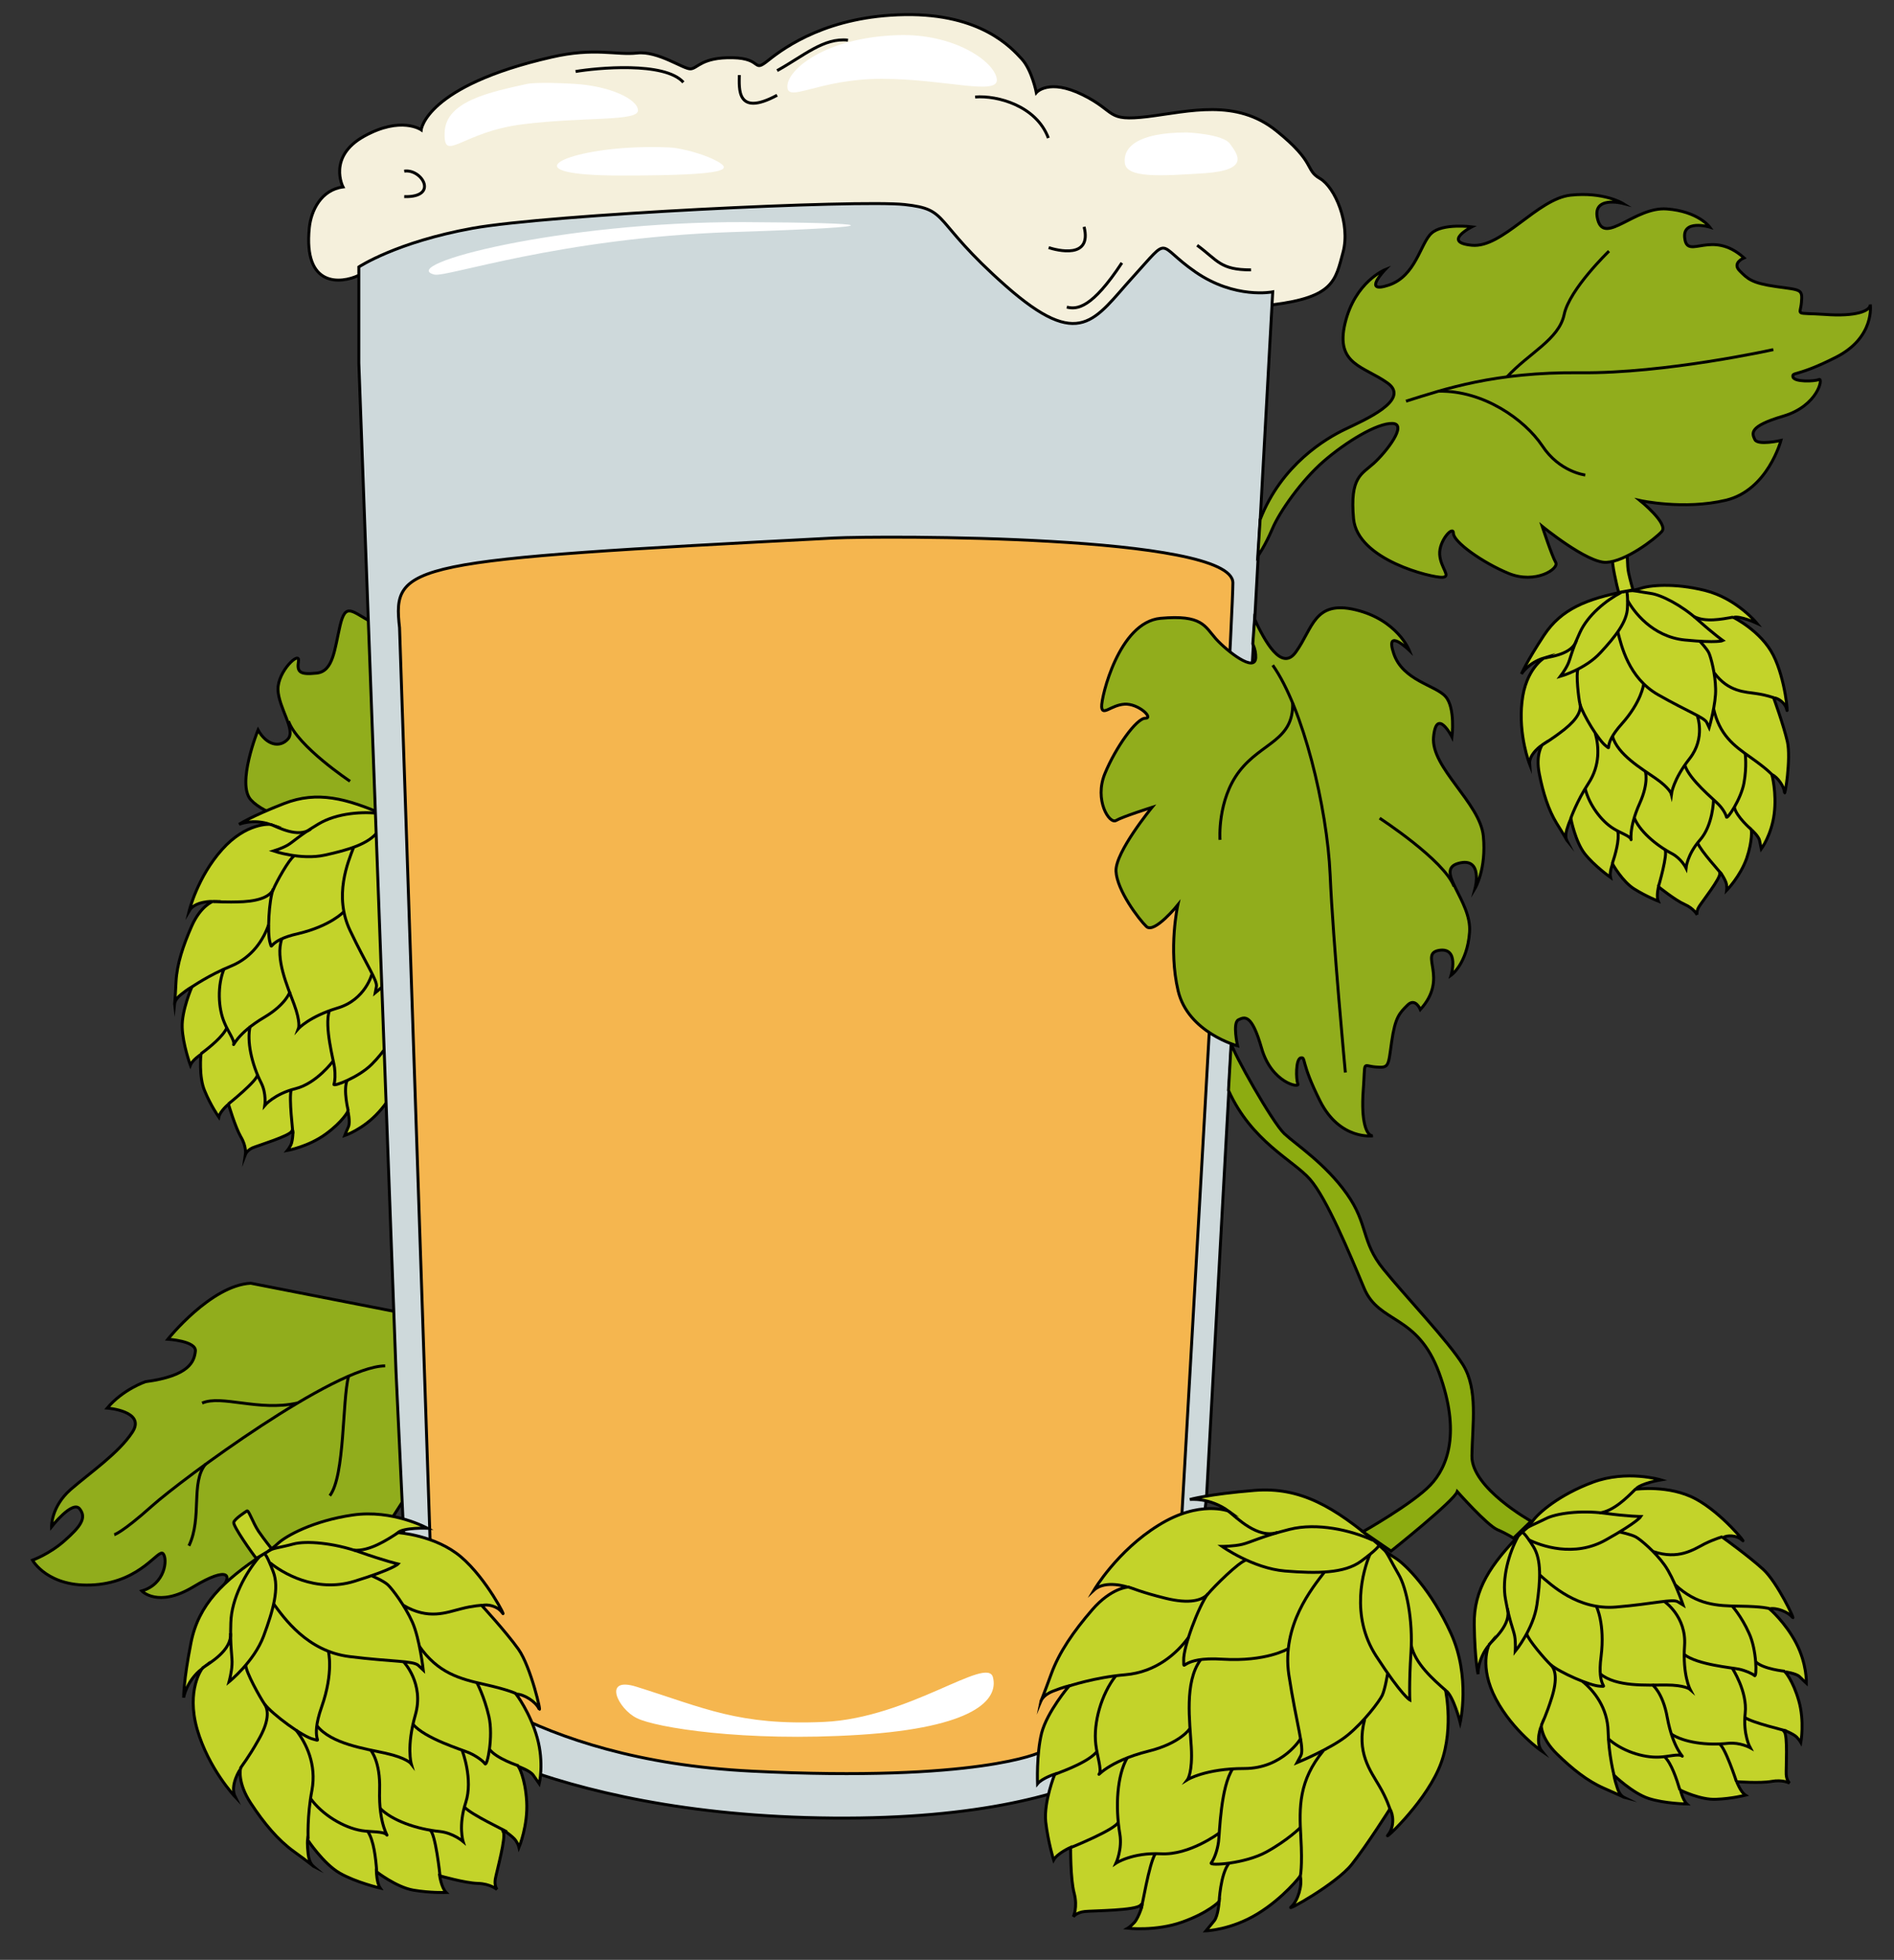 <?xml version="1.0" encoding="utf-8"?>
<!-- Generator: Adobe Illustrator 24.1.0, SVG Export Plug-In . SVG Version: 6.00 Build 0)  -->
<svg version="1.1" id="Livello_1" xmlns="http://www.w3.org/2000/svg" xmlns:xlink="http://www.w3.org/1999/xlink" x="0px" y="0px"
	 viewBox="0 0 646.6 668.8" style="enable-background:new 0 0 646.6 668.8;" xml:space="preserve">
<rect x="0" y="0" width="646.6" height="668.8" fill="#333333" stroke="none"/>
<style type="text/css">
	.st0{fill:#91AD1C;stroke:#000000;stroke-miterlimit:10;}
	.st1{fill:#C3D32A;stroke:#000000;stroke-miterlimit:10;}
	.st2{fill:none;stroke:#000000;stroke-miterlimit:10;}
	.st3{fill:#F5F0DC;stroke:#000000;stroke-miterlimit:10;}
	.st4{fill:#CED9DB;stroke:#000000;stroke-miterlimit:10;}
	.st5{fill:#F5B64F;stroke:#000000;stroke-miterlimit:10;}
	.st6{fill:#FFFFFF;}
	.st7{fill:#8DAC11;stroke:#000000;stroke-miterlimit:10;}
</style>
<path class="st0" d="M127,212.4c-6.9-3.7-9-7-10.9,1.1s-2.3,15.6-8,16.2s-6.8-0.3-6.2-4.1c0.6-3.7-7.1,3.4-7,9.7
	c0.2,6.3,6.2,13.8,3.4,16.9c-2.8,3.1-7.3,2.1-10.2-3.1c0,0-7.5,18.5-2.4,23.9c5,5.4,15.3,6.3,15.1,10.4c-0.2,4.1-0.3,6.8-2.3,6.8
	s-11,0.6-11,0.6s-2.6,13.3,4.7,17.2c7.3,3.9,12.3,3.7,16.2,1.5c3.9-2.3,11,1.8,7.3,6.7c-3.7,4.9-5.5,8-12.5,5.5c0,0-1,12.2,12,14.3
	c13,2.1,12.8-4.2,13.5,0s-3.9,7.3-5.5,9.3c-1.6,1.9,3.9,5,8.9,5c5,0,32.4-83.2,32.4-83.2L127,212.4z"/>
<g>
	<path class="st1" d="M131.7,278.3c-13.4-5.9-23.4-8.5-34.7-4.1s-15.4,7.1-15.4,7.1s4.7-2,10.6,0c0,0-8.1-0.7-16.4,8.6
		c-8.4,9.4-11.2,20.9-11.2,20.9c2-3.4,8.1-3.2,8.1-3.2s-4.1,1.4-7.2,8.3c-3,6.8-5.1,13.1-5.4,19.1c-0.3,6-0.5,7.8-0.5,7.8
		s-0.2-1.6,2.3-3.5c2.5-2,3.6-2.5,3.6-2.5s-3.5,8-3.3,13.8c0.2,5.8,2.8,12.9,2.8,12.9c0.7-1.8,3.6-3.7,3.6-3.7s-0.8,7.7,1.3,12.5
		c2,4.9,4.8,8.9,4.8,8.9c0.4-2,3.3-4.4,3.3-4.4s2.3,7.8,4.2,11.1c2,3.3,1.6,6,1.6,6s0.5-1.3,2.4-2.2c1.9-0.8,12.8-4.1,13.4-5.7
		c0.7-1.6,0.4,3.4-0.3,4.7c-0.7,1.3-1.2,1.9-1.2,1.9s7.2-1.3,13.1-5.6c5.9-4.3,7.6-7.8,7.6-7.8s0.8,3.6,0.2,5.2
		c-0.7,1.5-1.3,3.1-1.3,3.1s6.3-2.1,11.6-8c5.4-5.9,7.8-12.6,7.8-12.6c1.3,2.1,1.2,6.4,0,8.3c-1.2,1.9,9.5-9.1,11.9-15.1
		c2.5-6,5.4-16.6,5.4-16.6c1.3,1,2.5,4.1,1.5,6.5c-1,2.4,6.3-9.6,7.7-19.8c1.4-10.2-4-20.4-4-20.4c2.4,0.7,6,7,6,7
		s-0.8-12.1-8.8-21.5c-8.1-9.4-16.4-13.8-19.5-14.6C134.3,279.8,131.7,278.3,131.7,278.3z"/>
	<path class="st2" d="M130.3,277.7c-6.2-0.9-15.3-0.3-21.6,3.5c-6.4,3.8-8.6,6.1-10.5,7.2c-1.9,1.1-4.8,2-4.8,2s9.3,3.2,17.5,1.4
		c8.2-1.8,14.9-3.8,18.1-8c3.2-4.2,3.3-5.2,3.3-5.2"/>
	<path class="st2" d="M130.7,281.5c-0.5,4.7-0.4,16.8,9.1,24.8c9.5,8.1,11.7,8.5,11.7,8.5s-1.4-3.8-3.2-11.9
		c-1.9-8.2-5.8-15.7-8.8-18.4c-2.9-2.7-4.5-4.7-5.8-5.2"/>
	<path class="st2" d="M159.6,309.8c-4-1.8-9.6-4.4-12-8.7"/>
	<path class="st2" d="M92.3,281.3c2.5,0.9,9.4,4.8,13.8,1.6"/>
	<path class="st2" d="M100.4,292.1c-1.8,1.2-6.1,9-7,11.2c-0.9,2.2-3.9,4-10.3,4.4c-6.4,0.3-9.3-0.1-10.3,0"/>
	<path class="st2" d="M93.3,303.3c-1.5,3.8-2.1,15.3-1.1,18.4s-1.3-0.7,9.6-3.1c11-2.6,15.5-7.4,15.5-7.4"/>
	<path class="st2" d="M120.7,289.2c-1.9,5-6.8,16.5-1.2,28.3c5.6,11.8,9.4,17.1,9,19.2c-0.4,2.1-0.4,2.1-0.4,2.1s7.5-6.1,10.6-10.6
		c3.1-4.6,5.3-10.7,5.6-12.5c0.3-1.8-0.3-5.7-0.3-5.7"/>
	<path class="st2" d="M141.7,322.9c0.3,8.9,5.3,12.4,8.6,15.5c2.8,2.7,4.4,4.9,4.4,4.9"/>
	<path class="st2" d="M133.6,333.8c-3.9,9.3-1.8,15.8,0.8,23.2c2.7,7.4,2.8,9.7,2.8,9.7"/>
	<path class="st2" d="M91.7,315.6c-1.7,4.9-5.5,11.1-12.9,14.1c-7.4,3-13.3,7.1-13.3,7.1"/>
	<path class="st2" d="M96.2,320.4c-2.3,6.7,1.9,16.1,4.2,22.3c2.3,6.2,1.5,8.3,1.5,8.3s3.7-4.1,13.3-7c9.6-2.8,11.8-11.7,11.8-11.7"
		/>
	<path class="st2" d="M76.5,330.6c-2.3,5.6-2.1,13.4,0.2,18.6c1.1,2.7,3.4,5.8,3.1,7.1c-0.4,1.2,1-3.6,10.5-9.2
		c7.4-4.4,8.7-8.7,8.7-8.7"/>
	<path class="st2" d="M68.6,359.6c3.1-2.3,7.5-5.9,8.8-8.8"/>
	<path class="st2" d="M85.4,350.2c-1.2,5,0.5,12.9,3.8,19.4c1.8,3.6,1.2,7.6,1.2,7.6s3.3-3.9,10.5-5.7c7.2-1.8,12.8-9.4,12.8-9.4"/>
	<path class="st2" d="M112.4,345c-1.7,5.4,1.5,16.9,1.8,19.3c0.3,2.3,0.2,4.7-0.2,5.7c-0.4,1,8.4-2.3,12.9-6.8
		c4.5-4.5,6.7-8.7,6.7-8.7"/>
	<path class="st2" d="M118.5,368.7c-1.4,3.3,0.4,10.4,0.4,10.4"/>
	<path class="st2" d="M99.4,371.9c-0.8,3.1,0.6,14.1,0.6,14.9"/>
	<path class="st2" d="M87.9,366.7c0.1,2-9.9,10-9.9,10"/>
</g>
<path class="st0" d="M85.6,437.9C72,438.6,57.3,457,57.3,457s9.8,0.6,9.4,4.1s-2,8.4-17,10.4c0,0-7.6,2.5-13.1,9c0,0,13.3,1,8.6,8.2
	s-14.3,13.7-21.1,19.6c-6.7,5.9-6.5,12.7-6.5,12.7s7.2-9.2,9.6-6.1c2.5,3.1,0.2,6.1-5.1,10.8s-11,6.7-11,6.7s5.3,9.6,21.3,8.4
	s21.7-12.5,23.3-10.6s0.7,10.4-7.3,12.7c0,0,5.5,5.9,17.6-1.4s13.7-3.9,9.2,1s56.6-21.3,56.6-21.3l7.8-12.1l1.6-60.3L85.6,437.9z"/>
<path class="st3" d="M122.4,94c-6,2.8-18.9,4.2-16.8-16.3c0.6-5.8,4-12.9,11.5-13.9c0,0-5.4-10.3,7.2-17.3s19.5-2.2,19.5-2.2
	s1.5-15,44.5-24.8c14.7-3.4,22.1-0.6,29.2-1.4c7.2-0.8,15.9,5.6,18.3,5.4c2.4-0.2,3.8-4,14.3-3.8s6.6,5.4,12.3,0.8
	c5.8-4.6,20.5-15.1,46.5-15.5s36.4,11.3,39.9,15.1s5,11.5,5,11.5s4.2-5,15.9,0.8s7.7,9.1,22.1,7.4c14.3-1.8,30.2-6.2,43.9,4.8
	s9.7,13.3,14.9,16.3c5.2,3,10.5,15.5,7.9,25.2s-3.2,15.3-24,17.9c-20.9,2.5-56.5,17-56.5,17l-167.9-9.5L122.4,94z"/>
<path class="st4" d="M135.2,468.2l5.5,116.4c0,0,43.5,35,143.7,35.8s118.5-34.5,118.5-34.5l9-75l22.6-411.3c0,0-12.8,2.6-26.4-6.8
	S400,80,386.8,94.5s-17.9,25.6-43.5,3s-18.8-26-34.5-27.7c-15.8-1.7-121.5,3.4-147.5,8.1s-38.8,13.2-38.8,13.2v32.8L135.2,468.2z"/>
<path class="st5" d="M136.4,214.2c-2.5-22.1,2.2-23,148.2-30.6c16.2-0.8,136.3-1.2,136.3,15.3s-19.4,352.6-19.4,352.6L355,598
	c0,0-20.8,10.2-98.3,6.4s-108.5-37.9-108.5-37.9L136.4,214.2z"/>
<path class="st2" d="M196.5,24.4c7.1-1.2,30.4-3.5,36.8,3.7"/>
<path class="st2" d="M252.4,25.6c0,4.3-1.2,14.5,12.9,6.9"/>
<path class="st2" d="M265.3,24.1c9.2-5.1,15.9-11.3,24.2-10.4"/>
<path class="st2" d="M138,58.4c6-0.9,12,9,0,8.7"/>
<path class="st2" d="M163.3,35.2c-4.1,7.6,12.2,9.4,11.3,0"/>
<path class="st2" d="M332.9,33.1c7.6-0.6,20.9,3,25,14"/>
<path class="st2" d="M358,84.5c2.8,0.9,14.9,4.1,12.1-7.1"/>
<path class="st2" d="M364.2,104.8c3.5,0.9,8.6,0.4,18.8-15.1"/>
<path class="st2" d="M408.7,83.7c7.1,5.2,7.8,8.4,18.4,8.4"/>
<path class="st6" d="M405.2,45.2c-17.1,0-21.8,5.2-21.2,10.4c0.6,5.2,11.9,4.5,27.4,3.5c15.5-1.1,11-6.5,8.6-9.9
	C417.8,45.7,405.2,45.2,405.2,45.2z"/>
<path class="st6" d="M306.4,12c-24.6,0.8-37.6,11.7-37.6,17.5s10.6-2.6,32.2-2.6s40.2,6,39.3,0S325.6,11.3,306.4,12z"/>
<path class="st6" d="M230.5,50.5c-2-0.3-8.9-0.5-15.6-0.1c-23.8,1.3-39.8,9.5-2.9,9.5c38.4,0,37.6-2.2,32.8-4.9
	C241.3,53.1,235.6,51.3,230.5,50.5z"/>
<path class="st6" d="M180.1,28.6c-12.7,2.8-28,5.9-28.3,16.6c-0.4,10.7,5.7-0.2,26.7-2.8s39.3-0.9,39.3-4.7s-9.5-8.4-21.9-9.1
	S180.1,28.6,180.1,28.6z"/>
<path class="st1" d="M89.8,530.4c-13.6,9.1-22,17-24.6,30.2s-2.5,18.7-2.5,18.7s0.9-5.7,6.3-9.9c0,0-5.5,7.2-1.7,20.7
	c3.9,13.5,13,23.1,13,23.1c-2-4,1.8-9.6,1.8-9.6s-1.1,4.7,3.5,11.7s9.3,12.6,14.7,16.5c5.4,3.9,6.9,5.2,6.9,5.2s-1.6-0.8-2-4.3
	s-0.2-4.9-0.2-4.9s5.4,8.2,11,11.4s13.8,5.1,13.8,5.1c-1.2-1.7-1.3-5.6-1.3-5.6s6.8,5.3,12.6,6.3s11.2,0.8,11.2,0.8
	c-1.6-1.6-2.2-5.7-2.2-5.7s8.7,2.5,13,2.6s6.6,2.1,6.6,2.1s-1-1.2-0.6-3.6c0.4-2.3,3.8-14.5,2.7-16.1s3.4,1.6,4.3,3s1.1,2.3,1.1,2.3
	s3.1-7.5,2.6-15.7s-2.8-11.9-2.8-11.9s3.9,1.4,5,2.9c1.1,1.6,2.1,3,2.1,3s1.7-7.1-0.7-15.7c-2.4-8.6-7.2-14.9-7.2-14.9
	c2.7,0,6.7,2.6,7.8,5c1.1,2.3-2.8-14.4-7-20.3c-4.2-5.9-12.5-14.9-12.5-14.9c1.8-0.6,5.4,0.1,7,2.5c1.7,2.4-5.3-11.6-14.1-19.1
	s-21.6-8.3-21.6-8.3c2.1-1.8,10.1-1.5,10.1-1.5s-11.8-6.5-25.5-4.5s-22.8,7.2-25.4,9.6C92.7,528.8,89.8,530.4,89.8,530.4z"/>
<path class="st1" d="M87.5,531.8c-1.4-1.7-8-11.1-7.7-12.3s3.9-3.5,4.5-3.9s2,4,4,7c2,2.9,4.5,6,4.5,6L87.5,531.8z"/>
<path class="st2" d="M88.4,531.4c-4.5,5.3-9.4,14.1-9.6,22.4c-0.3,8.3,0.6,11.8,0.4,14.3c-0.1,2.5-1,5.8-1,5.8s8.5-6.8,11.8-15.6
	c3.3-8.9,5.4-16.4,3.3-21.9s-2.9-6.2-2.9-6.2"/>
<path class="st2" d="M92.2,533.3c4,3.3,15.5,10.4,28.8,6.3s14.9-5.9,14.9-5.9s-4.4-1-13.2-4.1s-18.2-3.9-22.6-2.7s-7.1,1.4-8.4,2.3"
	/>
<path class="st2" d="M136.1,522.9c-4.1,2.7-10,6.5-15.3,6.1"/>
<path class="st2" d="M69,569.3c2.3-1.7,10.2-6,9.7-12"/>
<path class="st2" d="M83.9,568.2c0,2.4,4.9,11.1,6.4,13.3s1.5,6.1-2.1,12.3c-3.5,6.2-5.6,8.7-6.2,9.7"/>
<path class="st2" d="M90.3,581.5c2.8,3.6,13.1,11.2,16.7,12c3.6,0.9-1.4,0.9,2.8-11c4.2-11.9,2.3-19,2.3-19"/>
<path class="st2" d="M93.4,547.3c3.5,4.7,11.4,16.2,25.9,18c14.4,1.8,21.8,1.4,23.5,3s1.7,1.6,1.7,1.6s-1.2-10.6-3.7-16.3
	c-2.5-5.6-6.9-11.4-8.4-12.8s-5.6-3.1-5.6-3.1"/>
<path class="st2" d="M137.7,547.8c8.6,5.1,14.8,2.4,19.7,1.2c4.2-1.1,7.2-1.2,7.2-1.2"/>
<path class="st2" d="M143.1,561.7c6.4,9.2,13.8,11.2,22.3,13.1s10.9,3.2,10.9,3.2"/>
<path class="st2" d="M101,590.3c3.6,4.6,7.1,11.8,5.5,20.6c-1.7,8.8-1.3,16.7-1.3,16.7"/>
<path class="st2" d="M108.2,588.9c4.9,6.2,16.3,7.8,23.5,9.4c7.2,1.6,8.7,3.6,8.7,3.6s-1.7-5.9,1.4-16.7c3.1-10.7-4-18.1-4-18.1"/>
<path class="st2" d="M106,613.7c3.9,5.5,11.3,10,17.5,11c3.1,0.5,7.5,0.2,8.5,1.4c0.9,1.1-2.8-3.2-2.4-15.4c0.3-9.6-3-13.4-3-13.4"
	/>
<path class="st2" d="M128.6,638.5c-0.3-4.3-1-10.6-3.1-13.6"/>
<path class="st2" d="M129.7,617c4,4.2,12.5,7.2,20.5,8c4.5,0.5,7.9,3.4,7.9,3.4s-1.7-5.4,0.9-13.3s-1.2-17.7-1.2-17.7"/>
<path class="st2" d="M141,588.4c4.1,4.9,16.8,8.7,19.3,9.8c2.4,1.1,4.6,2.7,5.3,3.7s2.9-9.3,1.3-16.2s-4.1-11.5-4.1-11.5"/>
<path class="st2" d="M167,596.8c2.3,3.3,10.1,5.8,10.1,5.8"/>
<path class="st2" d="M158.6,616.7c2.4,2.6,13.6,7.8,14.4,8.4"/>
<path class="st2" d="M146.8,624.5c1.9,1.1,3.4,15.4,3.4,15.4"/>
<path class="st1" d="M470.3,526.8c-14.7-12.5-26.3-19.5-42.1-18.2s-22,3.1-22,3.1s6.7-0.8,13.3,4c0,0-9.9-4-24,4.8
	c-14.1,8.7-22,22.1-22,22.1c3.9-3.6,11.5-1,11.5-1s-5.7,0.3-12.1,7.7s-11.3,14.5-14,21.9s-3.6,9.5-3.6,9.5s0.4-2.1,4.2-3.6
	c3.8-1.5,5.5-1.8,5.5-1.8s-7.5,8.8-9.4,16.1c-1.8,7.3-1.4,17.3-1.4,17.3c1.6-1.9,5.9-3.3,5.9-3.3s-3.8,9.4-3.1,16.3
	c0.8,6.9,2.7,13,2.7,13c1.3-2.3,5.8-4.3,5.8-4.3s-0.1,10.7,1.2,15.6c1.3,4.9-0.3,8.1-0.3,8.1s1.1-1.5,3.9-1.8s17.6-0.3,19.1-2.2
	c1.5-1.8-0.7,4.4-2.1,5.9s-2.3,2-2.3,2s9.6,1.1,18.6-2.1c9-3.2,12.6-7,12.6-7s-0.3,4.9-1.7,6.6s-2.8,3.4-2.8,3.4s8.6-0.3,17.6-5.8
	s14.6-12.9,14.6-12.9c0.8,3.1-0.8,8.5-3.1,10.5c-2.3,2,15.4-7.8,20.7-14.5c5.3-6.7,13-18.9,13-18.9c1.2,1.8,1.6,6.1-0.6,8.8
	s11.5-9.7,17.1-22.1c5.7-12.4,2.5-27.2,2.5-27.2c2.7,1.8,5,11,5,11s3.6-15.5-3.1-30.3s-15.5-23.6-19-25.8
	C472.9,529.6,470.3,526.8,470.3,526.8z"/>
<path class="st2" d="M468.7,525.6c-7.5-3.4-19-6.1-28.5-3.7s-13.2,4.4-16.1,5.1c-2.9,0.7-6.9,0.7-6.9,0.7s10.5,7.5,21.5,8.4
	s20.3,0.8,25.9-3.3s6.1-5.3,6.1-5.3"/>
<path class="st2" d="M467.7,530.4c-2.4,5.6-6.8,20.9,2.1,34.7c8.9,13.7,11.5,15,11.5,15s-0.3-5.3,0.4-16.3
	c0.7-10.9-1.5-21.9-4.2-26.5s-3.9-7.6-5.3-8.8"/>
<path class="st2" d="M493.6,576.9c-4.3-3.8-10.5-9.2-11.8-15.4"/>
<path class="st2" d="M419.4,515.7c2.7,2.1,10,9.6,16.8,7.2"/>
<path class="st2" d="M425.5,532.3c-2.7,0.8-11,9.1-13,11.5s-6.5,3.6-14.6,1.6c-8.2-2-11.7-3.6-12.9-3.9"/>
<path class="st2" d="M412.4,543.8c-3.2,4.3-8.5,18.4-8.3,22.8s-1.5-1.4,13.3-0.4c14.8,0.9,22.2-3.5,22.2-3.5"/>
<path class="st2" d="M452.2,536.4c-4.2,5.5-14.7,18.2-12.2,35.1c2.6,16.9,5.4,25.1,4.1,27.6c-1.3,2.4-1.3,2.4-1.3,2.4
	s11.7-4.8,17.3-9.4c5.6-4.6,10.8-11.5,11.8-13.6c1-2.2,1.8-7.3,1.8-7.3"/>
<path class="st2" d="M465.9,586.7c-3,11.3,2,17.6,5,22.8c2.6,4.4,3.6,7.8,3.6,7.8"/>
<path class="st2" d="M451.8,597.4c-8.4,10.2-8.3,19.2-7.7,29.5c0.6,10.3-0.2,13.4-0.2,13.4"/>
<path class="st2" d="M405.8,558.7c-4,5.5-11.1,11.9-21.6,12.8c-10.5,0.9-19.4,3.9-19.4,3.9"/>
<path class="st2" d="M409.8,566.5c-5.5,7.6-3.6,21-3.1,29.7s-1.3,11.1-1.3,11.1s6.2-3.8,19.4-3.8c13.2,0,19.3-10.3,19.3-10.3"/>
<path class="st2" d="M380.9,571.9c-4.9,6.2-7.7,16-6.8,23.4c0.4,3.7,2.1,8.6,1.2,10c-1,1.4,2.7-4.2,16.7-7.7
	c11-2.7,14.2-7.7,14.2-7.7"/>
<path class="st2" d="M360.1,605.5c4.7-1.8,11.7-4.5,14.4-7.8"/>
<path class="st2" d="M384.8,599.9c-3.4,5.9-4.1,16.5-2.5,25.9c0.9,5.2-1.3,10-1.3,10s5.6-3.7,15.4-3.2c9.7,0.5,19.7-7,19.7-7"/>
<path class="st2" d="M420.9,603.5c-4.2,6.2-4.5,21.9-4.9,25s-1.6,6.1-2.5,7.2c-0.9,1.1,11.5,0.3,18.8-3.7s11.7-8.4,11.7-8.4"/>
<path class="st2" d="M419.6,635.8c-3,3.7-3.4,13.3-3.4,13.3"/>
<path class="st2" d="M394.4,632.6c-2.2,3.6-4.4,17.9-4.9,19"/>
<path class="st2" d="M381.8,621.7c-0.6,2.5-16.3,8.8-16.3,8.8"/>
<g>
	<path class="st1" d="M519.2,523.3c-10.2,10.5-16.1,19-15.9,31.1s1.3,16.9,1.3,16.9s-0.2-5.1,3.7-9.9c0,0-3.5,7.3,2.4,18.4
		c5.9,11.1,15.7,17.8,15.7,17.8c-2.5-3.1-0.2-8.7-0.2-8.7s-0.1,4.3,5.3,9.6c5.3,5.2,10.5,9.3,16,11.7s7.1,3.2,7.1,3.2
		s-1.6-0.4-2.5-3.4c-1-3-1.1-4.2-1.1-4.2s6.3,6.1,11.8,7.9c5.5,1.8,13.1,1.9,13.1,1.9c-1.4-1.3-2.2-4.7-2.2-4.7s6.9,3.4,12.2,3.1
		c5.3-0.2,10-1.4,10-1.4c-1.7-1.1-3-4.6-3-4.6s8.1,0.6,11.9-0.1c3.8-0.7,6.2,0.6,6.2,0.6s-1.1-0.9-1.2-3c-0.1-2.1,0.6-13.4-0.7-14.6
		c-1.3-1.2,3.3,0.8,4.3,1.9c1,1.1,1.4,1.8,1.4,1.8s1.3-7.2-0.7-14.2s-4.7-9.9-4.7-9.9s3.7,0.5,4.9,1.6c1.2,1.2,2.4,2.3,2.4,2.3
		s0.2-6.6-3.5-13.7s-9.1-11.7-9.1-11.7c2.4-0.5,6.4,1.1,7.8,2.9c1.4,1.8-5.2-12.1-10-16.4c-4.8-4.4-13.7-10.8-13.7-10.8
		c1.4-0.9,4.7-0.9,6.6,0.9c1.9,1.8-6.8-9.2-15.9-14.1c-9.1-4.9-20.5-3.3-20.5-3.3c1.5-2,8.6-3.2,8.6-3.2s-11.6-3.5-23.2,0.8
		c-11.6,4.3-18.7,10.6-20.5,13.2C521.5,521.4,519.2,523.3,519.2,523.3z"/>
	<path class="st2" d="M518.2,524.4c-3,5.5-5.6,14.2-4.2,21.5c1.3,7.3,2.7,10.2,3.1,12.4c0.4,2.2,0.2,5.2,0.2,5.2s6.2-7.6,7.4-15.9
		s1.6-15.3-1.2-19.8s-3.7-4.9-3.7-4.9"/>
	<path class="st2" d="M521.8,525.4c4.2,2.1,15.6,6.2,26.4,0.1c10.9-6.1,12-8,12-8s-4.1,0-12.3-1.1c-8.3-1.1-16.7,0-20.3,1.9
		c-3.6,1.8-6,2.6-6.9,3.6"/>
	<path class="st2" d="M558.4,508.1c-3.1,3.1-7.5,7.5-12.3,8.2"/>
	<path class="st2" d="M508.3,561.3c1.7-2,7.8-7.1,6.3-12.4"/>
	<path class="st2" d="M521.2,557.5c0.5,2.1,6.3,8.8,8.1,10.5c1.8,1.6,2.4,5.1,0.5,11.2c-1.9,6.1-3.3,8.7-3.6,9.6"/>
	<path class="st2" d="M529.3,568c3.1,2.7,13.6,7.3,16.9,7.4s-1.1,1,0.4-10.1c1.4-11.2-1.6-17.1-1.6-17.1"/>
	<path class="st2" d="M525.6,537.4c4,3.5,13.1,12.1,26.1,11s19.3-2.9,21.1-1.8c1.8,1.1,1.8,1.1,1.8,1.1s-3.1-9.1-6.3-13.6
		s-8.2-8.7-9.8-9.6c-1.6-0.9-5.5-1.7-5.5-1.7"/>
	<path class="st2" d="M564.5,529.5c8.5,2.8,13.5-0.6,17.5-2.7c3.5-1.7,6.1-2.4,6.1-2.4"/>
	<path class="st2" d="M571.9,540.8c7.4,6.9,14.2,7.2,22,7.3c7.9,0.1,10.1,0.8,10.1,0.8"/>
	<path class="st2" d="M540.3,573.8c4,3.3,8.5,9,8.7,17s2,14.9,2,14.9"/>
	<path class="st2" d="M546.3,571.2c5.5,4.5,15.8,3.8,22.4,3.8s8.3,1.5,8.3,1.5s-2.6-4.9-1.9-14.9s-6.9-15.1-6.9-15.1"/>
	<path class="st2" d="M549,593.3c4.5,4.1,11.8,6.6,17.5,6.3c2.9-0.1,6.6-1.2,7.7-0.4c1,0.8-3-2.2-5-13.1c-1.5-8.5-5.1-11.2-5.1-11.2
		"/>
	<path class="st2" d="M573.5,610.8c-1.1-3.7-2.9-9.1-5.2-11.3"/>
	<path class="st2" d="M570.5,591.7c4.3,2.9,12.3,4,19.5,3.2c4-0.4,7.5,1.5,7.5,1.5s-2.5-4.5-1.7-11.8c0.8-7.4-4.4-15.3-4.4-15.3"/>
	<path class="st2" d="M575,564.6c4.5,3.5,16.4,4.5,18.7,5s4.5,1.5,5.3,2.2s0.8-8.7-1.9-14.5c-2.6-5.8-5.8-9.3-5.8-9.3"/>
	<path class="st2" d="M599.4,567.1c2.6,2.5,9.9,3.2,9.9,3.2"/>
	<path class="st2" d="M595.7,586.1c2.6,1.8,13.4,4.3,14.2,4.6"/>
	<path class="st2" d="M586.9,595.1c1.9,0.6,5.9,12.8,5.9,12.8"/>
</g>
<path class="st1" d="M554.8,201.8c-13,2.6-21.7,5.9-27.7,15s-7.7,13.2-7.7,13.2s2.4-3.9,7.8-5.5c0,0-6.4,3.7-7.6,15
	c-1.3,11.3,2.6,21.3,2.6,21.3c-0.3-3.6,4.3-6.6,4.3-6.6s-2.3,3.2-1,9.8c1.3,6.6,3.1,12.3,5.9,16.9c2.9,4.6,3.6,6,3.6,6
	s-0.9-1.1-0.1-3.8c0.8-2.7,1.4-3.7,1.4-3.7s1.5,7.8,4.7,11.9s8.8,8.1,8.8,8.1c-0.4-1.7,0.7-4.6,0.7-4.6s3.4,6.1,7.5,8.6
	c4,2.5,8.1,4.1,8.1,4.1c-0.7-1.7,0.1-4.9,0.1-4.9s5.7,4.6,8.9,6s4.3,3.6,4.3,3.6s-0.4-1.2,0.7-2.9c1-1.6,7.3-9.6,7-11.2
	s2.1,2.3,2.3,3.6c0.2,1.4,0.1,2.1,0.1,2.1s4.6-4.7,6.8-10.9c2.1-6.2,1.6-9.8,1.6-9.8s2.5,2.2,2.8,3.7s0.6,2.9,0.6,2.9
	s3.5-4.8,4.4-12s-0.8-13.4-0.8-13.4c2,0.9,4.2,4.1,4.3,6.1s2.3-11.6,1-17.3s-4.7-15-4.7-15c1.5,0.1,4,1.7,4.5,4.1
	c0.5,2.3-0.4-10.3-4.6-18.6s-13.6-12.9-13.6-12.9c2.1-0.7,8,2,8,2s-6.9-8.5-17.7-11.2s-19.3-1.7-22-0.7
	C557.4,201.6,554.8,201.8,554.8,201.8z"/>
<path class="st1" d="M552.6,202.2c-0.5-1.7-2.6-10.8-2-11.6s4-1.4,4.6-1.5s0.2,3.6,0.8,6.4s1.5,5.8,1.5,5.8L552.6,202.2z"/>
<path class="st2" d="M553.4,202.2c-5,2.6-11.4,7.7-14.1,13.8c-2.8,6.1-3.2,9-4.1,10.8c-0.9,1.9-2.5,4-2.5,4s8.5-2.4,13.7-8.1
	c5.2-5.6,9.1-10.6,9.2-15.4c0.2-4.8-0.3-5.6-0.3-5.6"/>
<path class="st2" d="M555.6,204.8c2,3.7,8.4,12.5,19.6,13.6c11.2,1.1,13,0.2,13,0.2s-3-2.1-8.6-7.1s-12.4-8.5-16.1-9
	c-3.6-0.5-5.8-1.1-7-0.9"/>
<path class="st2" d="M591.7,210.6c-3.9,0.7-9.5,1.8-13.4-0.2"/>
<path class="st2" d="M527.2,224.6c2.3-0.6,9.4-1.3,11-6"/>
<path class="st2" d="M538.7,228.4c-0.7,1.8,0.2,9.8,0.7,11.9s-0.8,5-5.3,8.6c-4.6,3.6-6.9,4.8-7.6,5.3"/>
<path class="st2" d="M539.4,240.3c1,3.6,6.4,12.4,8.8,14.2c2.4,1.8-1.4,0.2,5.4-7.4c6.8-7.6,7.5-13.5,7.5-13.5"/>
<path class="st2" d="M552.3,215.6c1.2,4.6,3.6,15.7,13.8,21.5s15.9,7.8,16.6,9.5c0.8,1.7,0.8,1.7,0.8,1.7s2.4-8.3,2.2-13.3
	c-0.1-5-1.6-10.7-2.3-12.2s-3.2-4.1-3.2-4.1"/>
<path class="st2" d="M585.3,229.7c4.8,6.4,10.4,6.4,14.4,7c3.5,0.5,5.8,1.4,5.8,1.4"/>
<path class="st2" d="M585,241.8c2,8.9,6.8,12.6,12.7,16.7c5.8,4.1,7.2,5.8,7.2,5.8"/>
<path class="st2" d="M544.6,250.2c1.3,4.5,1.7,11-2.3,17.1c-4,6.1-6.1,12.1-6.1,12.1"/>
<path class="st2" d="M550.5,251.3c1.8,6.2,9.8,10.9,14.7,14.3s5.4,5.4,5.4,5.4s0.6-5,6.2-12.1c5.6-7.1,2.6-14.8,2.6-14.8"/>
<path class="st2" d="M541.2,269.2c1.3,5.3,5.4,11,9.7,13.6c2.2,1.4,5.6,2.5,5.9,3.6s-1.1-3.2,3-12.3c3.2-7.1,1.9-10.9,1.9-10.9"/>
<path class="st2" d="M550.4,294.8c1.1-3.3,2.5-8.2,1.9-11.1"/>
<path class="st2" d="M557.9,279c1.7,4.4,7.2,9.3,12.9,12.3c3.2,1.7,4.8,4.9,4.8,4.9s0.4-4.6,4.8-9.6c4.4-5,4.6-13.6,4.6-13.6"/>
<path class="st2" d="M575.2,261.1c1.5,4.9,9.9,11.7,11.4,13.3c1.5,1.5,2.6,3.4,2.8,4.4s5-6.1,6-11.7s0.4-9.9,0.4-9.9"/>
<path class="st2" d="M592.1,275.5c0.7,3.2,5.7,7.5,5.7,7.5"/>
<path class="st2" d="M579.6,287.7c1,2.7,7.8,10,8.2,10.7"/>
<path class="st2" d="M568.4,289.9c1.1,1.4-2.2,12.6-2.2,12.6"/>
<path class="st7" d="M420.5,353.6c0,0-0.5-0.1-0.1,2.6s14,26.9,18.1,30.7s14,10.2,21.3,20.5c7.4,10.4,4.8,16.2,12.5,25.7
	s22.1,24.5,27.2,32.7c5.1,8.3,3.2,20,3,31s20.2,22.3,20.2,22.3l-6,5.8c0,0-2-1.4-5.5-2.9s-13.7-13-13.7-13
	c-1,3.1-22.6,20.3-22.6,20.3l-9.6-6.6c0,0,17-9.6,23-15.9s10.4-18.1,3-38.3s-20.5-16.7-25.6-28.9c-5.1-12.2-12.8-30.7-18.5-37.2
	s-19.9-12.8-27.8-30.3l0.9-15.9"/>
<path class="st0" d="M430.2,177.3c7.3-18.8,22.5-27.7,29-30.8c6.4-3.1,22.6-10,14.5-15.8s-17.9-6.2-14.5-20.4S472.9,92,472.9,92
	s-8.1,8.4,1.2,5.3s10.8-14.3,14.6-17.7c3.8-3.5,13.8-2.2,13.8-2.2s-10.4,5.3,0,6.3s22.4-15.9,33.7-17.1s17.8,2.8,17.8,2.8
	s-10.9-2.8-8.5,5.7s12.7-4.6,23.5-3.8s14.7,6.2,14.7,6.2s-9.7-2.9-8.5,4.1c1.1,7,9.2-3.5,20.2,6.4c0,0-4.2,1.7-1.5,4.4
	c2.7,2.7,4,4.2,12.5,5.4s9,0.8,8.6,5.4c-0.4,4.7-2.6,3.4,8,4.1c10.6,0.8,15.6-1.2,15.5-3.4c0,0,1.7,11.2-11.7,18s-15,4.9-14.7,6.7
	c0.3,1.8,7.4,1.6,8.9,0.9c1.5-0.7-0.3,9-12.2,12.5s-10.7,5.9-9.7,8s8.9,0.3,8.9,0.3s-4.5,17-18.8,20.4s-29.3,0.1-29.3,0.1
	s9.9,8,7.4,10.6c-2.5,2.7-12.4,10.2-18.9,10.5s-21.9-12.3-21.9-12.3s3.3,10.1,4.6,12.3s-6.9,7.5-16,3.8c-9-3.7-18.9-10.8-18.9-13.7
	s-5,2.5-4.7,7.2s4.1,7.6,0.9,7.8c-3.3,0.2-29-5.8-30.3-20s2.7-15.1,6.9-18.9s11.7-13.4,6.4-13.6s-16,6.4-23.5,12.9s-15,17.1-17.5,23
	s-5,9.4-5,9.4L430.2,177.3z"/>
<path class="st0" d="M427.7,219.7c0.9,2.2,1,3.2,1,4.7c-0.2,5.3-9.7-2.1-13.6-6.4c-3.8-4.3-4.7-8.3-18.9-7
	c-14.2,1.3-20.3,27-20.1,30.2c0.2,3.3,3.2-0.6,7.8-0.9c4.7-0.3,10.1,4.8,7.1,4.8s-10.1,9.9-13.8,18.9c-3.7,9,1.5,17.3,3.8,16
	c2.2-1.3,12.3-4.5,12.3-4.5s-12.6,15.3-12.3,21.8s7.8,16.4,10.4,18.9c2.7,2.5,10.7-7.4,10.7-7.4s-3.3,14.9,0.1,29.3
	c3.4,14.3,20.3,18.8,20.3,18.8s-1.8-7.9,0.3-8.9c2.1-1,4.5-2.2,7.9,9.7c3.4,11.9,13.1,13.7,12.4,12.2s-0.8-8.6,1-8.9
	s-0.2,1.3,6.6,14.8c6.8,13.4,18,11.8,18,11.8c-2.2,0.1-4.1-4.9-3.3-15.5c0.8-10.6-0.5-8.4,4.2-8s4.3-0.2,5.5-8.6s2.7-9.8,5.4-12.5
	c2.7-2.7,4.4,1.5,4.4,1.5c9.9-10.9-0.6-19,6.4-20.2c7-1.1,4.1,8.5,4.1,8.5s5.5-3.9,6.3-14.7c0.8-10.8-12.2-21.2-3.8-23.5
	c8.5-2.3,5.7,8.5,5.7,8.5s3.9-6.5,2.8-17.8s-18-23.4-17-33.8s6.3,0,6.3,0s1.2-10-2.2-13.8c-3.4-3.9-14.6-5.4-17.7-14.7
	c-3.1-9.2,5.3-1.1,5.3-1.1s-4.1-10.4-18.3-13.8c-14.2-3.4-14.6,6.4-20.4,14.4c-4.9,6.9-10.7-3.9-14.1-11.2L427.7,219.7z"/>
<path class="st2" d="M98.5,246.1c3.1,8.6,21,20.5,21,20.5"/>
<path class="st2" d="M131.5,466.1c-17.2,0.1-69.3,38.6-79.6,47.8S39,523.7,39,523.7"/>
<path class="st2" d="M119,469.6c-2.2,8.4-1.2,34-6.4,40.8"/>
<path class="st2" d="M70.2,499.6c-5.2,6.3-1.1,18.3-5.7,27.9"/>
<path class="st2" d="M434.5,227c10.3,14.5,18.6,48.5,19.6,71.5s5.2,67.5,5.2,67.5"/>
<path class="st2" d="M441.3,239.8c0.4,13-10.6,13.5-18.2,23.4c-7.6,9.9-6.6,23.4-6.6,23.4"/>
<path class="st2" d="M496.4,302.5c-3.4-9-25.4-23.3-25.4-23.3"/>
<path class="st2" d="M480,136.9c13.1-4.1,30.2-10,59.4-9.7s66-7.9,66-7.9"/>
<path class="st2" d="M514.4,128.7c7.6-8.3,17.8-12.8,19.6-21.4s15.3-21.6,15.3-21.6"/>
<path class="st2" d="M491.2,133.5c15.3-0.3,29.3,9.7,35.3,18.6c5.9,9,14.7,10,14.7,10"/>
<path class="st6" d="M217.3,575.6c23.3,7.3,34.9,13.3,64,12s55.8-22.8,57.7-15.2c1.9,7.6-6.3,17.1-45.6,19.6s-69.7-2.5-76-5.7
	C211,583.2,205.5,571.9,217.3,575.6z"/>
<path class="st6" d="M148.3,93.7c-13.1-3.3,42.8-18.1,105.6-17.9c44.5,0.2,54.4,1.5-4.2,3.4C191.1,81.2,152.5,94.7,148.3,93.7z"/>
<path class="st2" d="M101.4,478.8c-13,2.9-25.8-2.9-32.4,0"/>
</svg>
